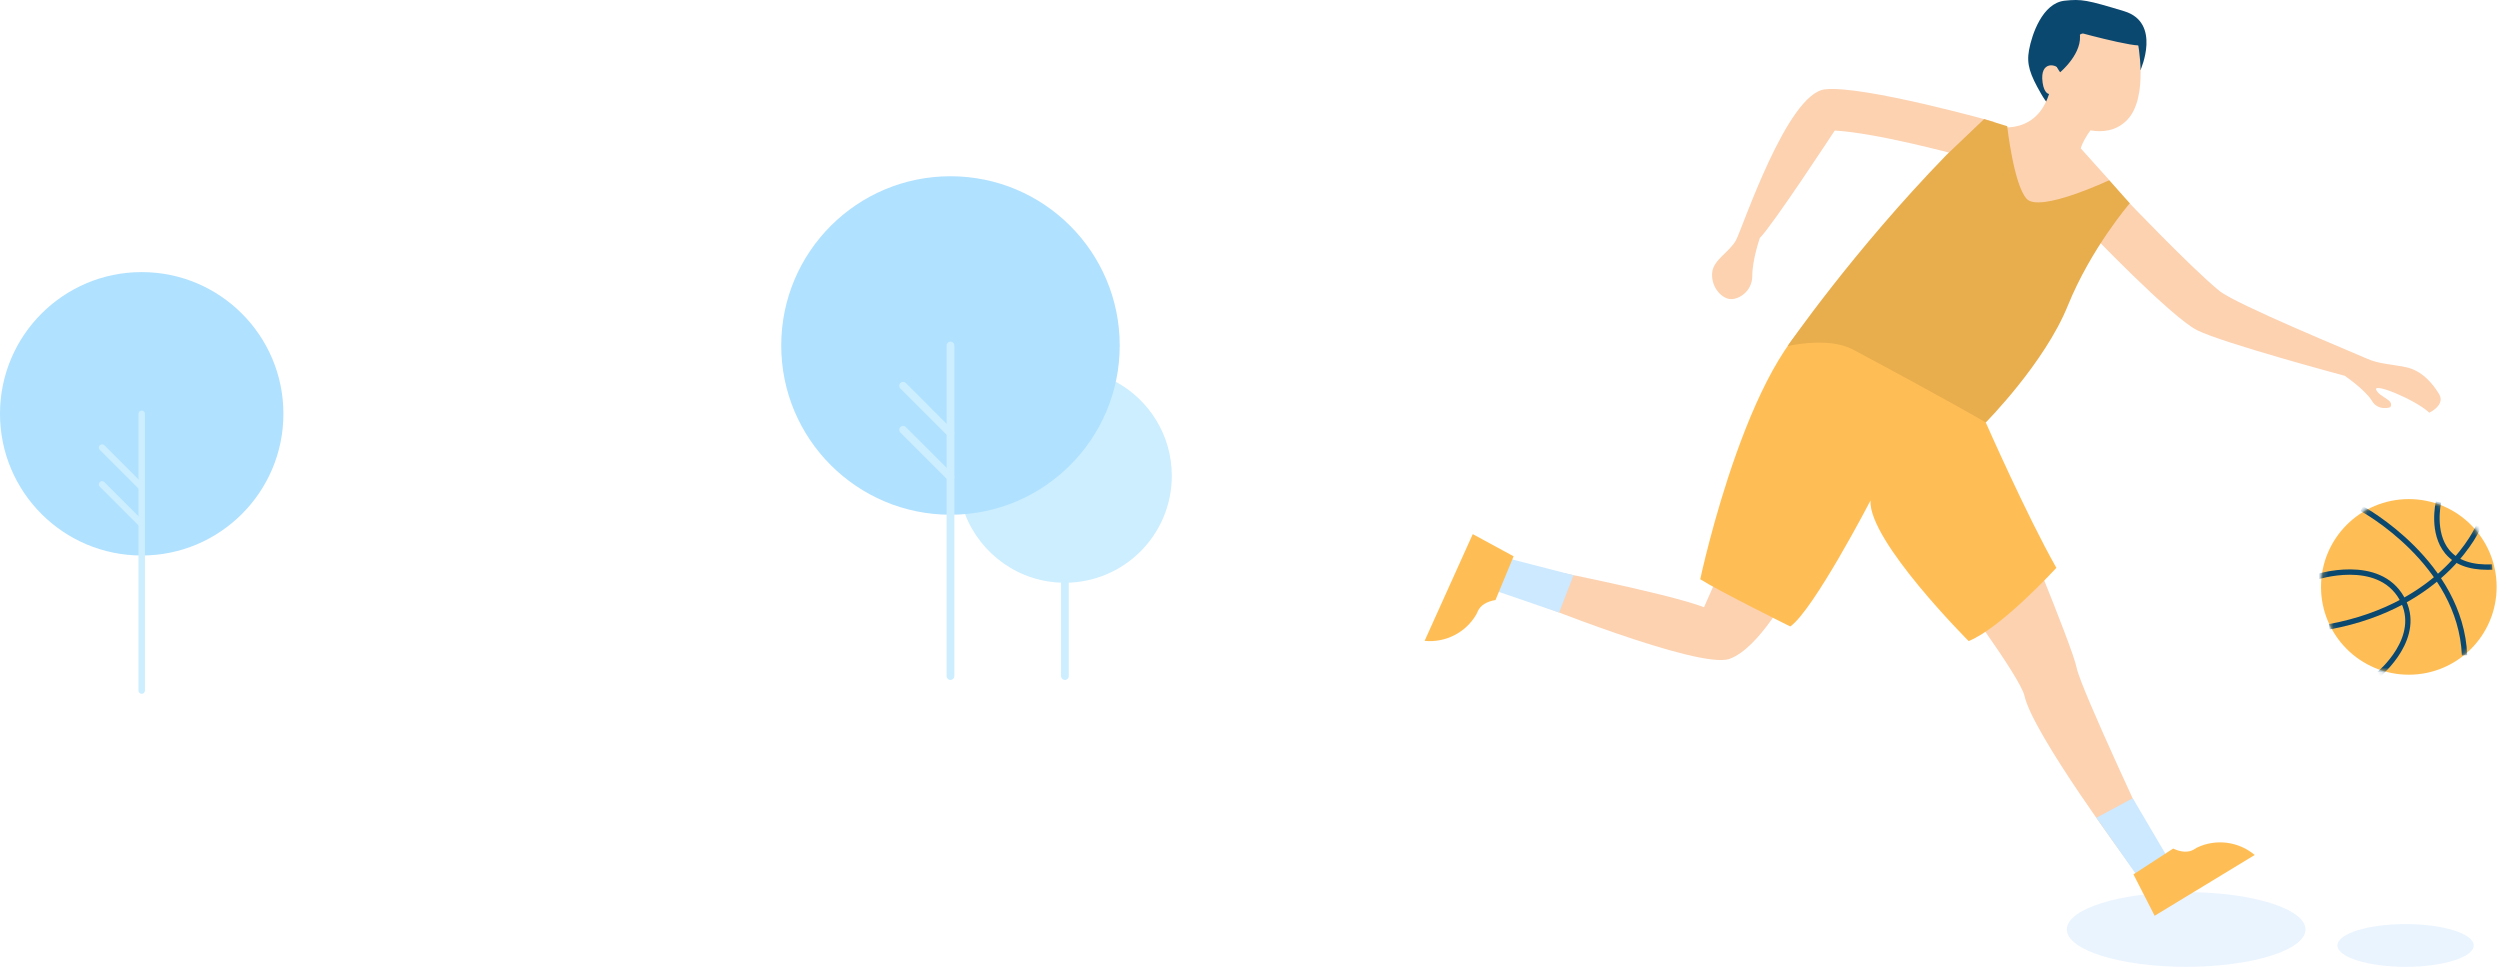 <?xml version="1.0" encoding="UTF-8"?>
<svg width="512px" height="198px" viewBox="0 0 512 198" version="1.1" xmlns="http://www.w3.org/2000/svg" xmlns:xlink="http://www.w3.org/1999/xlink">
    <title>bg_pic_1</title>
    <defs>
        <circle id="path-1" cx="17.984" cy="17.984" r="17.984"></circle>
        <circle id="path-3" cx="17.984" cy="17.984" r="17.984"></circle>
        <circle id="path-5" cx="17.984" cy="17.984" r="17.984"></circle>
        <circle id="path-7" cx="17.984" cy="17.984" r="17.984"></circle>
    </defs>
    <g id="bg_pic_1" stroke="none" stroke-width="1" fill="none" fill-rule="evenodd">
        <g id="编组" transform="translate(0, 36.095)" fill-rule="nonzero">
            <circle id="椭圆形" fill="#B0E1FF" cx="29.021" cy="48.651" r="29.021"></circle>
            <path d="M29.02,106 C28.844,106 28.676,105.93 28.551,105.806 C28.427,105.682 28.357,105.513 28.357,105.337 L28.357,48.651 C28.357,48.285 28.654,47.988 29.02,47.988 C29.387,47.988 29.684,48.285 29.684,48.651 L29.684,105.337 C29.684,105.703 29.387,106 29.02,106 L29.02,106 Z" id="路径" fill="#CCEEFF"></path>
            <path d="M29.02,64.344 C28.844,64.344 28.675,64.274 28.551,64.15 L20.424,56.023 C20.176,55.762 20.182,55.351 20.436,55.096 C20.691,54.842 21.102,54.837 21.363,55.084 L29.489,63.212 C29.614,63.336 29.684,63.505 29.684,63.681 C29.684,63.857 29.614,64.025 29.489,64.15 C29.365,64.274 29.196,64.344 29.02,64.344 L29.02,64.344 Z M29.02,71.89 C28.844,71.891 28.675,71.821 28.551,71.696 L20.424,63.568 C20.3,63.444 20.23,63.276 20.23,63.1 C20.23,62.924 20.3,62.755 20.424,62.631 C20.683,62.372 21.103,62.372 21.363,62.631 L29.489,70.759 C29.614,70.883 29.684,71.051 29.684,71.227 C29.684,71.403 29.614,71.572 29.489,71.696 C29.365,71.821 29.196,71.89 29.02,71.89 L29.02,71.89 Z M228.514,42.094 C235.347,45.799 239.986,53.034 239.986,61.353 C239.986,73.445 230.184,83.248 218.092,83.248 C208.764,83.248 200.797,77.413 197.644,69.195 L228.514,42.094 Z" id="形状" fill="#CCEEFF"></path>
            <circle id="椭圆形" fill="#B0E1FF" cx="194.658" cy="34.661" r="34.661"></circle>
            <path d="M194.658,103.156 C194.221,103.156 193.866,102.802 193.866,102.364 L193.866,34.661 C193.866,34.223 194.221,33.868 194.658,33.868 C195.096,33.868 195.451,34.223 195.451,34.661 L195.451,102.364 C195.451,102.802 195.096,103.156 194.658,103.156 L194.658,103.156 Z" id="路径" fill="#CCEEFF"></path>
            <path d="M194.658,53.404 C194.448,53.404 194.246,53.32 194.098,53.171 L184.391,43.465 C184.082,43.155 184.082,42.654 184.391,42.344 C184.701,42.035 185.202,42.035 185.512,42.344 L195.218,52.052 C195.367,52.2 195.451,52.402 195.451,52.612 C195.451,52.822 195.367,53.023 195.218,53.171 C195.07,53.32 194.868,53.404 194.658,53.404 L194.658,53.404 Z M194.658,62.417 C194.448,62.417 194.246,62.333 194.098,62.185 L184.391,52.478 C184.243,52.329 184.159,52.128 184.159,51.918 C184.159,51.708 184.243,51.506 184.391,51.358 C184.701,51.049 185.202,51.049 185.512,51.358 L195.218,61.065 C195.367,61.214 195.451,61.415 195.451,61.625 C195.451,61.835 195.367,62.036 195.218,62.185 C195.07,62.333 194.868,62.417 194.658,62.417 Z M217.951,103.144 C217.564,103.077 217.3,102.711 217.3,102.319 L217.3,66.846 C217.3,66.417 217.621,66.032 218.05,66.01 C218.267,65.998 218.48,66.076 218.637,66.226 C218.795,66.375 218.885,66.583 218.885,66.801 L218.885,102.364 C218.885,102.599 218.78,102.822 218.6,102.972 C218.42,103.123 218.182,103.186 217.951,103.144 L217.951,103.144 Z" id="形状" fill="#CCEEFF"></path>
            <path d="M218.092,71.991 C217.882,71.991 217.68,71.908 217.532,71.759 C217.383,71.61 217.3,71.409 217.3,71.199 C217.3,70.989 217.383,70.788 217.532,70.639 L224.53,63.641 C224.679,63.492 224.881,63.409 225.091,63.409 C225.301,63.409 225.503,63.492 225.651,63.641 C225.8,63.789 225.884,63.99 225.884,64.201 C225.884,64.411 225.8,64.612 225.651,64.76 L218.653,71.759 C218.504,71.908 218.303,71.991 218.092,71.991 L218.092,71.991 Z M218.092,78.491 C217.882,78.491 217.68,78.407 217.532,78.258 C217.383,78.11 217.3,77.909 217.3,77.699 C217.3,77.489 217.383,77.287 217.532,77.139 L224.53,70.14 C224.679,69.992 224.881,69.908 225.091,69.908 C225.301,69.908 225.503,69.992 225.651,70.14 C225.8,70.289 225.884,70.49 225.884,70.7 C225.884,70.91 225.8,71.111 225.651,71.26 L218.653,78.258 C218.504,78.407 218.303,78.491 218.092,78.491 L218.092,78.491 Z" id="形状" fill="#CCEEFF"></path>
        </g>
        <g id="编组" transform="translate(291.758, 0)">
            <ellipse id="椭圆形" fill="#2A94F4" fill-rule="nonzero" opacity="0.1" cx="155.965" cy="190.352" rx="24.439" ry="7.648"></ellipse>
            <ellipse id="椭圆形" fill="#2A94F4" fill-rule="nonzero" opacity="0.1" cx="200.906" cy="193.627" rx="13.952" ry="4.373"></ellipse>
            <path d="M146.633,14.302 C146.633,14.302 150.949,4.629 143.282,2.3 C135.616,-0.028 134.537,-0.218 131.11,0.142 C126.529,0.596 124.352,7.108 123.784,10.27 C123.254,13.166 123.974,15.229 126.245,19.186 C128.517,23.142 129.444,22.139 130.448,22.309 C131.432,22.461 146.633,14.302 146.633,14.302 Z" id="路径" fill="#0B4870" fill-rule="nonzero"></path>
            <path d="M120.206,102.516 C120.206,102.516 132.644,132.293 133.533,136.742 C134.423,141.191 149.529,173.183 149.529,173.183 L144.191,176.741 C144.191,176.741 124.598,150.334 122.857,142.516 C121.967,138.521 107.296,118.967 107.296,118.967 L120.206,102.516 L120.206,102.516 Z" id="路径" fill="#FCD2B1" fill-rule="nonzero"></path>
            <polygon id="路径" fill="#CCE9FF" fill-rule="nonzero" points="145.024 163.471 152.274 175.795 145.932 179.373 137.584 167.485"></polygon>
            <path d="M61.769,114.064 L74.888,120.727 C74.888,120.727 68.622,132.729 62.432,134.944 C56.223,137.159 21.126,122.942 21.126,122.942 L22.129,116.108 C22.129,116.108 49.408,121.371 57.226,124.362 L61.769,114.064 L61.769,114.064 Z" id="路径" fill="#FCD2B1" fill-rule="nonzero"></path>
            <path d="M114.925,86.52 C114.925,86.52 123.349,105.64 129.388,116.297 C129.388,116.297 118.086,128.64 111.423,131.29 C111.423,131.29 90.865,110.732 91.319,102.516 C91.319,102.516 79.658,124.968 74.888,128.299 C74.888,128.299 60.103,120.973 56.45,118.626 C56.45,118.626 67.107,68.537 83.785,62.422 C83.766,62.422 116.742,72.398 114.925,86.52 L114.925,86.52 Z" id="路径" fill="#FFBE55" fill-rule="nonzero"></path>
            <path d="M108.659,31.585 C108.659,31.585 92.436,27.193 83.993,26.739 C83.993,26.739 71.329,46.067 68.66,48.736 C68.66,48.736 67.107,53.184 67.107,56.516 C67.107,59.848 64.003,61.627 62.223,61.192 C60.444,60.756 58.665,58.523 58.892,55.854 C59.119,53.184 62.451,51.632 63.776,49.19 C65.101,46.748 74.206,19.186 81.986,18.296 C89.767,17.406 116.666,24.96 116.666,24.96 L108.659,31.585 L108.659,31.585 Z M135.653,46.937 C135.653,46.937 152.88,64.959 158.218,67.628 C163.556,70.297 188.45,76.961 188.45,76.961 C188.45,76.961 192.671,79.857 193.996,82.072 C195.321,84.287 197.782,83.397 197.782,83.397 C198.672,81.845 195.567,81.39 194.886,79.838 C194.223,78.286 202.893,81.845 205.771,84.514 C205.771,84.514 209.102,82.962 207.777,80.728 C206.452,78.513 204.218,75.844 200.887,75.181 C197.555,74.519 195.34,74.519 192.879,73.402 C190.437,72.285 166.32,62.422 162.761,59.564 C157.101,54.964 143.528,40.747 143.528,40.747 L135.653,46.937 L135.653,46.937 Z" id="形状" fill="#FCD2B1" fill-rule="nonzero"></path>
            <path d="M111.555,36.904 C112.388,36.564 115.815,25.679 115.815,25.679 C115.815,25.679 124.901,28.575 127.892,19.243 C127.892,19.243 126.889,19.224 126.567,16.914 C125.904,12.257 129.634,13.09 130.164,14.434 C130.012,13.601 129.842,11.235 131.848,8.945 C133.325,7.279 137.281,3.909 146.008,8.396 C146.008,8.396 148.393,19.886 143.888,24.562 C141.597,26.928 138.682,27.099 136.354,26.701 C135.559,27.818 134.707,29.2 134.385,30.393 L140.216,36.886 L130.542,48.547 C130.542,48.547 114.035,50.042 113.543,48.547 C113.051,47.07 110.722,37.245 111.555,36.904 L111.555,36.904 Z" id="路径" fill="#FCD2B1" fill-rule="nonzero"></path>
            <path d="M140.216,36.904 L144.418,41.637 C144.418,41.637 136.486,50.837 131.716,62.631 C126.946,74.405 114.925,86.52 114.925,86.52 C114.925,86.52 108.299,82.583 87.76,71.603 C82.668,68.877 74.339,70.884 74.339,70.884 C74.339,70.884 87.76,51.405 106.88,31.737 L114.584,24.392 L119.317,25.849 C119.317,25.849 120.642,37.832 123.311,40.728 C125.98,43.625 140.216,36.904 140.216,36.904 L140.216,36.904 Z M153.296,173.788 C154.943,174.546 156.42,174.659 157.575,173.959 L158.199,173.58 C162.099,171.725 166.699,172.331 170.012,175.095 L149.51,187.551 L145.175,179.07 L153.296,173.788 Z" id="形状" fill="#FFBE55" fill-rule="nonzero"></path>
            <polygon id="路径" fill="#CCE9FF" fill-rule="nonzero" points="27.543 125.46 14.008 120.803 16.337 114.158 30.496 117.812"></polygon>
            <path d="M14.519,122.885 C12.74,123.188 11.453,123.945 10.904,125.157 L10.601,125.819 C8.443,129.549 4.297,131.669 0,131.252 L9.863,109.388 L18.23,113.931 L14.519,122.885 L14.519,122.885 Z" id="路径" fill="#FFBE55" fill-rule="nonzero"></path>
            <path d="M130.164,14.794 C130.164,14.794 134.972,10.8 134.139,6.673 C134.139,6.673 150.646,11.178 146.311,8.415 C141.976,5.651 137.717,1.392 132.776,4.95 C125.923,9.891 130.164,14.794 130.164,14.794 Z" id="路径" fill="#0B4870" fill-rule="nonzero"></path>
            <path d="M140.216,36.904 L144.418,41.637 C144.418,41.637 136.486,50.837 131.716,62.631 C126.946,74.405 114.925,86.52 114.925,86.52 C114.925,86.52 108.299,82.583 87.76,71.603 C82.668,68.877 74.339,70.884 74.339,70.884 C74.339,70.884 87.76,51.405 106.88,31.737 L114.584,24.392 L119.317,25.849 C119.317,25.849 120.642,37.832 123.311,40.728 C125.98,43.625 140.216,36.904 140.216,36.904 L140.216,36.904 Z" id="路径" fill="#000000" fill-rule="nonzero" opacity="0.09"></path>
            <circle id="椭圆形" fill="#FFBE55" fill-rule="nonzero" cx="201.568" cy="120.197" r="17.984"></circle>
            <g id="Clipped" transform="translate(183.585, 102.213)">
                <mask id="mask-2" fill="white">
                    <use xlink:href="#path-1"></use>
                </mask>
                <g id="a"></g>
                <path d="M12.172,36.308 C12.267,36.232 21.713,28.395 17.037,20.066 C12.002,11.112 -1.155,15.428 -1.287,15.485 L-0.928,16.526 C-0.795,16.488 11.51,12.456 16.091,20.615 C20.331,28.149 11.585,35.38 11.491,35.456 L12.172,36.308 L12.172,36.308 Z" id="路径" fill="#0B4870" fill-rule="nonzero" mask="url(#mask-2)"></path>
            </g>
            <g id="Clipped" transform="translate(183.585, 102.213)">
                <mask id="mask-4" fill="white">
                    <use xlink:href="#path-3"></use>
                </mask>
                <g id="a"></g>
                <path d="M34.055,14.482 C34.396,14.482 34.737,14.482 35.096,14.463 L35.04,13.365 C31.008,13.554 28.073,12.57 26.294,10.449 C23.227,6.758 24.59,0.776 24.609,0.7 L23.53,0.454 C23.473,0.719 22.016,7.023 25.442,11.15 C27.278,13.365 30.175,14.482 34.055,14.482 L34.055,14.482 Z" id="路径" fill="#0B4870" fill-rule="nonzero" mask="url(#mask-4)"></path>
            </g>
            <g id="Clipped" transform="translate(183.585, 102.213)">
                <mask id="mask-6" fill="white">
                    <use xlink:href="#path-5"></use>
                </mask>
                <g id="a"></g>
                <path d="M1.779,26.692 C25.859,22.243 32.711,5.944 32.787,5.774 L31.765,5.357 C31.708,5.509 25.026,21.259 1.59,25.612 L1.779,26.692 L1.779,26.692 Z" id="路径" fill="#0B4870" fill-rule="nonzero" mask="url(#mask-6)"></path>
            </g>
            <g id="Clipped" transform="translate(183.585, 102.213)">
                <mask id="mask-8" fill="white">
                    <use xlink:href="#path-7"></use>
                </mask>
                <g id="a"></g>
                <path d="M28.85,32.011 L29.947,31.973 C29.152,12.683 8.821,1.59 8.613,1.477 L8.102,2.442 C8.291,2.537 28.073,13.365 28.85,32.011 L28.85,32.011 Z" id="路径" fill="#0B4870" fill-rule="nonzero" mask="url(#mask-8)"></path>
            </g>
        </g>
    </g>
</svg>